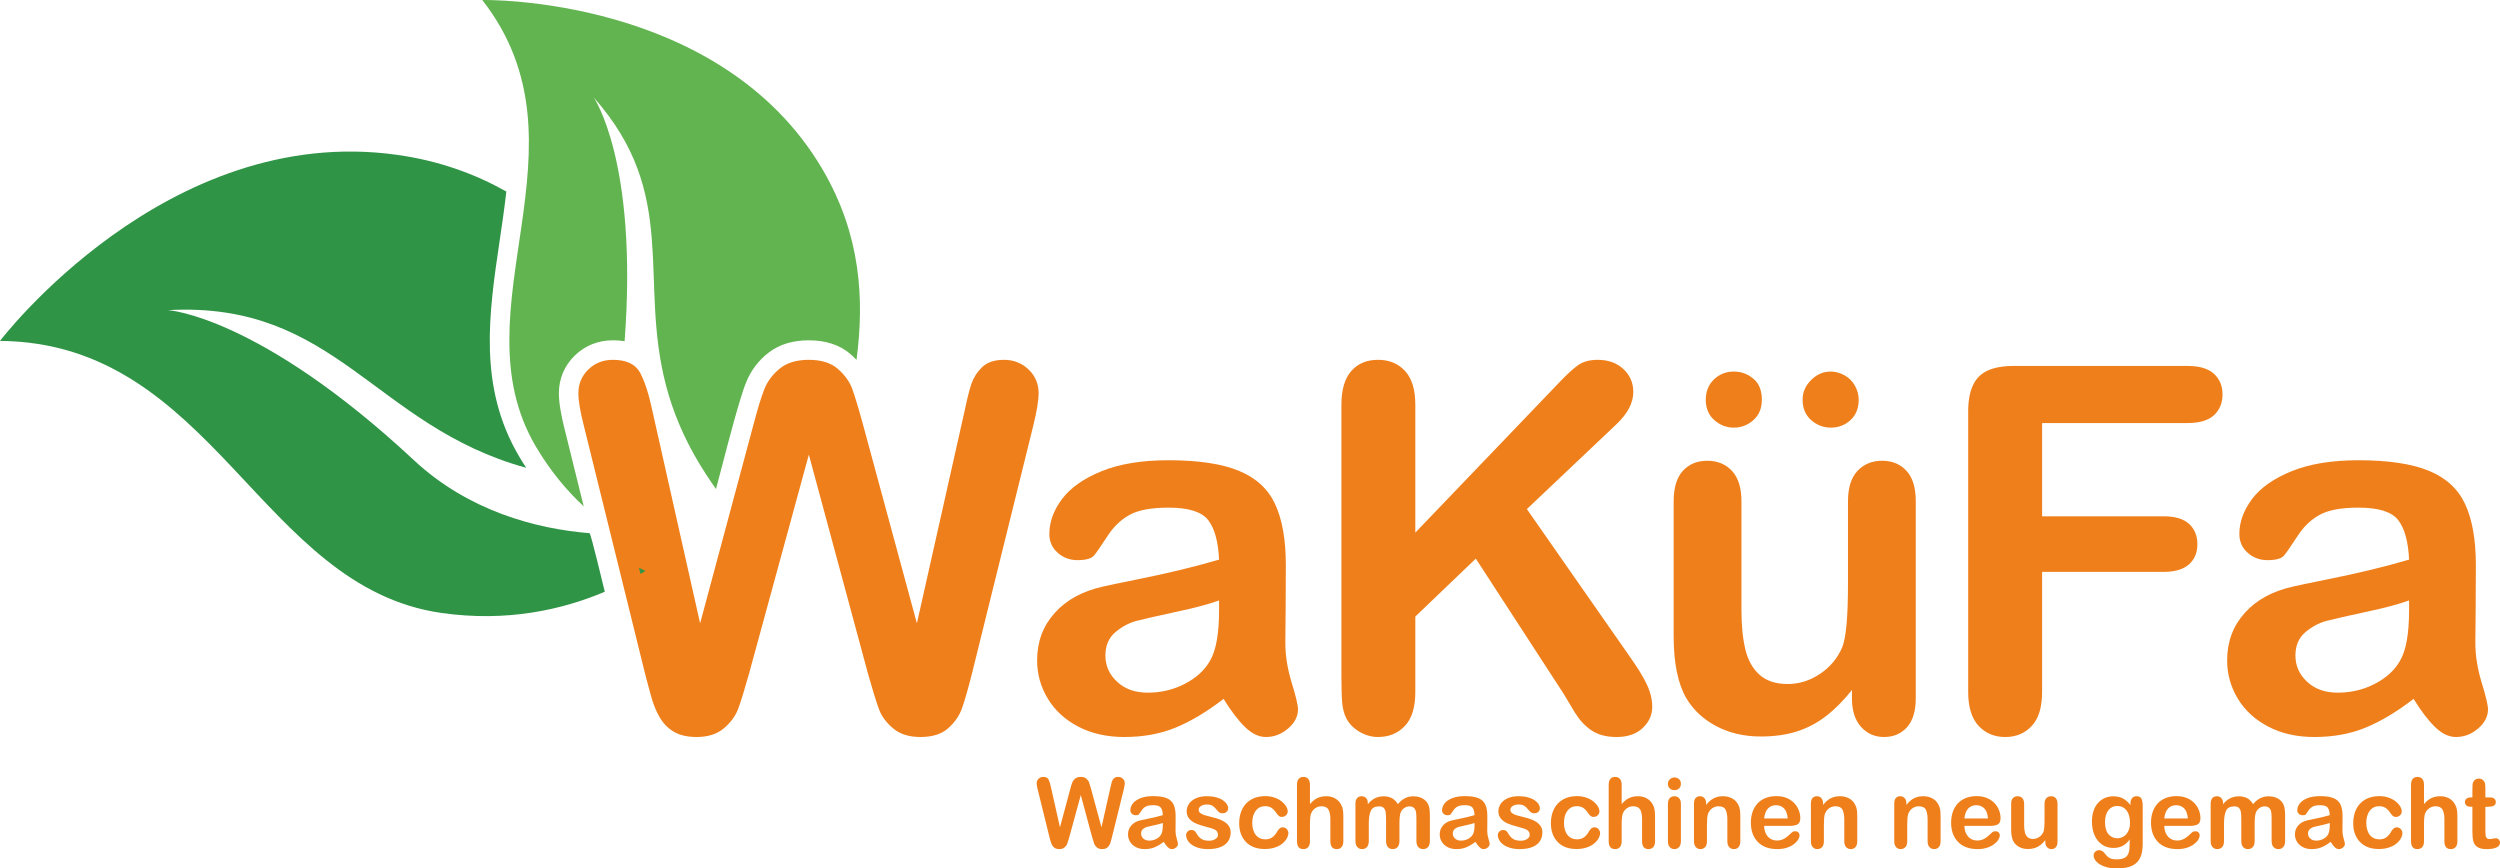 <?xml version="1.0" encoding="UTF-8"?>
<svg xmlns="http://www.w3.org/2000/svg" xmlns:xlink="http://www.w3.org/1999/xlink" xmlns:xodm="http://www.corel.com/coreldraw/odm/2003" xml:space="preserve" width="874.832mm" height="303.891mm" version="1.1" style="shape-rendering:geometricPrecision; text-rendering:geometricPrecision; image-rendering:optimizeQuality; fill-rule:evenodd; clip-rule:evenodd" viewBox="0 0 835.765 290.32">
 <defs>
  <style type="text/css">
   
    .fil0 {fill:#EF7F1A;fill-rule:nonzero}
    .fil2 {fill:#62B450;fill-rule:nonzero}
    .fil1 {fill:#2F9446;fill-rule:nonzero}
   
  </style>
 </defs>
 <g id="Ebene_x0020_1">
  <path class="fil0" d="M365.092 279.783l-3.779 -13.995 -3.822 13.995c-0.299,1.066 -0.533,1.827 -0.707,2.289 -0.174,0.457 -0.484,0.875 -0.919,1.24 -0.435,0.364 -1.011,0.549 -1.734,0.549 -0.587,0 -1.065,-0.109 -1.441,-0.326 -0.381,-0.217 -0.685,-0.527 -0.919,-0.924 -0.234,-0.397 -0.424,-0.87 -0.571,-1.419 -0.152,-0.544 -0.283,-1.049 -0.402,-1.517l-3.882 -15.719c-0.234,-0.913 -0.353,-1.609 -0.353,-2.088 0,-0.604 0.212,-1.115 0.636,-1.528 0.424,-0.413 0.952,-0.62 1.577,-0.62 0.865,0 1.441,0.277 1.74,0.826 0.293,0.555 0.554,1.354 0.777,2.409l3.061 13.631 3.425 -12.755c0.256,-0.979 0.484,-1.724 0.685,-2.229 0.201,-0.511 0.533,-0.951 0.99,-1.321 0.457,-0.375 1.077,-0.56 1.86,-0.56 0.799,0 1.419,0.196 1.86,0.582 0.44,0.386 0.745,0.81 0.913,1.267 0.169,0.457 0.397,1.207 0.685,2.262l3.458 12.755 3.061 -13.631c0.147,-0.712 0.288,-1.272 0.419,-1.675 0.136,-0.402 0.364,-0.767 0.685,-1.082 0.326,-0.321 0.794,-0.478 1.413,-0.478 0.614,0 1.136,0.206 1.566,0.614 0.429,0.408 0.647,0.919 0.647,1.533 0,0.435 -0.114,1.131 -0.348,2.088l-3.887 15.719c-0.266,1.06 -0.489,1.838 -0.663,2.332 -0.174,0.495 -0.473,0.924 -0.892,1.294 -0.419,0.375 -1.011,0.56 -1.778,0.56 -0.723,0 -1.299,-0.179 -1.734,-0.544 -0.435,-0.359 -0.739,-0.767 -0.908,-1.218 -0.174,-0.451 -0.408,-1.223 -0.718,-2.316zm23.945 1.637c-1.055,0.816 -2.071,1.425 -3.05,1.832 -0.984,0.408 -2.088,0.609 -3.306,0.609 -1.115,0 -2.099,-0.223 -2.942,-0.663 -0.843,-0.44 -1.495,-1.033 -1.952,-1.789 -0.457,-0.756 -0.685,-1.571 -0.685,-2.452 0,-1.191 0.375,-2.202 1.131,-3.039 0.756,-0.843 1.794,-1.403 3.116,-1.691 0.272,-0.065 0.957,-0.206 2.05,-0.429 1.093,-0.223 2.034,-0.424 2.811,-0.614 0.777,-0.185 1.626,-0.408 2.539,-0.674 -0.054,-1.147 -0.283,-1.99 -0.69,-2.523 -0.413,-0.538 -1.256,-0.805 -2.545,-0.805 -1.104,0 -1.936,0.152 -2.49,0.462 -0.56,0.304 -1.039,0.767 -1.435,1.387 -0.397,0.614 -0.68,1.017 -0.843,1.218 -0.169,0.196 -0.522,0.294 -1.06,0.294 -0.489,0 -0.913,-0.158 -1.267,-0.473 -0.353,-0.31 -0.533,-0.712 -0.533,-1.202 0,-0.767 0.272,-1.512 0.81,-2.235 0.544,-0.723 1.387,-1.316 2.534,-1.783 1.147,-0.468 2.577,-0.702 4.29,-0.702 1.908,0 3.414,0.228 4.507,0.68 1.093,0.451 1.865,1.163 2.316,2.142 0.451,0.979 0.68,2.273 0.68,3.888 0,1.022 -0.005,1.887 -0.011,2.599 -0.005,0.712 -0.011,1.506 -0.022,2.376 0,0.816 0.136,1.669 0.407,2.555 0.272,0.881 0.403,1.452 0.403,1.707 0,0.446 -0.207,0.854 -0.625,1.218 -0.424,0.364 -0.897,0.549 -1.43,0.549 -0.446,0 -0.886,-0.206 -1.321,-0.625 -0.435,-0.419 -0.897,-1.022 -1.387,-1.816zm-0.288 -6.302c-0.636,0.234 -1.56,0.484 -2.778,0.74 -1.212,0.261 -2.055,0.457 -2.523,0.576 -0.468,0.125 -0.913,0.364 -1.337,0.718 -0.424,0.359 -0.636,0.854 -0.636,1.495 0,0.658 0.25,1.218 0.75,1.68 0.495,0.462 1.147,0.696 1.957,0.696 0.859,0 1.653,-0.19 2.376,-0.565 0.729,-0.381 1.261,-0.865 1.604,-1.462 0.391,-0.658 0.587,-1.746 0.587,-3.257l0 -0.62zm22.678 3.067c0,1.196 -0.294,2.224 -0.875,3.077 -0.582,0.854 -1.446,1.501 -2.588,1.941 -1.142,0.441 -2.528,0.658 -4.165,0.658 -1.56,0 -2.898,-0.239 -4.013,-0.718 -1.115,-0.473 -1.935,-1.071 -2.469,-1.789 -0.527,-0.712 -0.794,-1.43 -0.794,-2.153 0,-0.479 0.169,-0.886 0.511,-1.224 0.337,-0.342 0.767,-0.511 1.288,-0.511 0.457,0 0.805,0.114 1.049,0.337 0.245,0.223 0.478,0.533 0.701,0.941 0.446,0.772 0.979,1.354 1.599,1.734 0.62,0.386 1.468,0.576 2.539,0.576 0.87,0 1.582,-0.196 2.137,-0.582 0.56,-0.386 0.837,-0.832 0.837,-1.332 0,-0.767 -0.288,-1.321 -0.865,-1.675 -0.582,-0.348 -1.533,-0.685 -2.86,-1.006 -1.495,-0.37 -2.713,-0.761 -3.654,-1.169 -0.935,-0.408 -1.685,-0.951 -2.251,-1.62 -0.56,-0.669 -0.843,-1.495 -0.843,-2.468 0,-0.875 0.261,-1.696 0.777,-2.474 0.522,-0.778 1.289,-1.392 2.305,-1.854 1.011,-0.462 2.234,-0.696 3.67,-0.696 1.125,0 2.137,0.114 3.028,0.348 0.897,0.234 1.647,0.549 2.245,0.941 0.603,0.397 1.06,0.832 1.37,1.31 0.315,0.478 0.473,0.941 0.473,1.403 0,0.495 -0.169,0.908 -0.506,1.223 -0.332,0.321 -0.81,0.478 -1.425,0.478 -0.446,0 -0.826,-0.125 -1.142,-0.381 -0.31,-0.256 -0.669,-0.636 -1.077,-1.147 -0.326,-0.424 -0.712,-0.766 -1.158,-1.022 -0.446,-0.255 -1.049,-0.38 -1.816,-0.38 -0.783,0 -1.435,0.169 -1.957,0.5 -0.517,0.337 -0.778,0.756 -0.778,1.256 0,0.457 0.19,0.832 0.571,1.12 0.386,0.294 0.897,0.538 1.544,0.729 0.647,0.19 1.539,0.424 2.675,0.701 1.348,0.326 2.452,0.723 3.305,1.18 0.854,0.457 1.501,0.995 1.941,1.62 0.44,0.62 0.663,1.327 0.663,2.126zm19.285 0.299c0,0.538 -0.163,1.12 -0.489,1.734 -0.321,0.614 -0.816,1.202 -1.479,1.756 -0.663,0.555 -1.501,1.006 -2.512,1.343 -1.006,0.342 -2.142,0.511 -3.409,0.511 -2.686,0 -4.785,-0.783 -6.291,-2.349 -1.512,-1.566 -2.267,-3.664 -2.267,-6.301 0,-1.784 0.348,-3.36 1.038,-4.73 0.691,-1.37 1.691,-2.43 2.996,-3.175 1.31,-0.75 2.871,-1.125 4.687,-1.125 1.126,0 2.159,0.163 3.099,0.495 0.935,0.332 1.735,0.756 2.387,1.278 0.652,0.522 1.153,1.076 1.495,1.664 0.348,0.593 0.522,1.142 0.522,1.653 0,0.522 -0.196,0.962 -0.582,1.327 -0.391,0.359 -0.859,0.538 -1.414,0.538 -0.359,0 -0.658,-0.092 -0.897,-0.277 -0.239,-0.185 -0.506,-0.484 -0.805,-0.897 -0.533,-0.805 -1.087,-1.414 -1.664,-1.816 -0.582,-0.402 -1.316,-0.604 -2.207,-0.604 -1.283,0 -2.322,0.5 -3.104,1.506 -0.788,1 -1.18,2.37 -1.18,4.11 0,0.816 0.103,1.566 0.305,2.251 0.201,0.685 0.489,1.272 0.875,1.751 0.38,0.484 0.843,0.848 1.386,1.098 0.538,0.25 1.136,0.375 1.784,0.375 0.87,0 1.615,-0.201 2.235,-0.604 0.625,-0.402 1.174,-1.022 1.653,-1.849 0.261,-0.489 0.549,-0.87 0.859,-1.142 0.305,-0.277 0.685,-0.419 1.131,-0.419 0.533,0 0.973,0.206 1.321,0.609 0.348,0.403 0.527,0.832 0.527,1.289zm7.215 -16.121l0 6.443c0.554,-0.636 1.093,-1.142 1.62,-1.512 0.522,-0.37 1.104,-0.652 1.74,-0.837 0.641,-0.185 1.327,-0.277 2.061,-0.277 1.104,0 2.082,0.234 2.942,0.701 0.853,0.467 1.522,1.147 2.012,2.039 0.31,0.517 0.516,1.098 0.625,1.745 0.103,0.642 0.158,1.381 0.158,2.219l0 8.335c0,0.87 -0.201,1.528 -0.598,1.974 -0.397,0.446 -0.929,0.669 -1.587,0.669 -1.435,0 -2.153,-0.881 -2.153,-2.643l0 -7.345c0,-1.392 -0.206,-2.463 -0.62,-3.208 -0.413,-0.75 -1.202,-1.125 -2.36,-1.125 -0.772,0 -1.473,0.223 -2.093,0.663 -0.62,0.44 -1.087,1.038 -1.392,1.805 -0.234,0.647 -0.353,1.8 -0.353,3.458l0 5.752c0,0.859 -0.196,1.512 -0.582,1.963 -0.386,0.451 -0.924,0.68 -1.609,0.68 -1.43,0 -2.148,-0.881 -2.148,-2.643l0 -18.856c0,-0.881 0.19,-1.539 0.566,-1.979 0.375,-0.441 0.902,-0.663 1.582,-0.663 0.685,0 1.223,0.223 1.609,0.668 0.386,0.446 0.582,1.104 0.582,1.974zm29.915 12.978l0 5.78c0,0.913 -0.206,1.598 -0.62,2.055 -0.413,0.457 -0.962,0.685 -1.636,0.685 -0.658,0 -1.191,-0.228 -1.599,-0.685 -0.408,-0.457 -0.615,-1.142 -0.615,-2.055l0 -6.927c0,-1.098 -0.038,-1.946 -0.114,-2.55 -0.071,-0.604 -0.272,-1.104 -0.604,-1.49 -0.332,-0.386 -0.848,-0.582 -1.566,-0.582 -1.425,0 -2.36,0.489 -2.811,1.468 -0.451,0.973 -0.68,2.376 -0.68,4.203l0 5.878c0,0.903 -0.206,1.587 -0.614,2.05 -0.408,0.462 -0.946,0.69 -1.609,0.69 -0.658,0 -1.196,-0.228 -1.615,-0.69 -0.419,-0.462 -0.63,-1.147 -0.63,-2.05l0 -12.44c0,-0.816 0.19,-1.441 0.565,-1.865 0.375,-0.424 0.87,-0.636 1.484,-0.636 0.598,0 1.093,0.201 1.49,0.598 0.397,0.397 0.598,0.946 0.598,1.647l0 0.413c0.75,-0.903 1.56,-1.566 2.42,-1.99 0.859,-0.424 1.816,-0.636 2.865,-0.636 1.098,0 2.033,0.218 2.822,0.652 0.788,0.435 1.435,1.093 1.941,1.974 0.734,-0.891 1.522,-1.55 2.36,-1.979 0.837,-0.429 1.767,-0.647 2.789,-0.647 1.191,0 2.213,0.234 3.072,0.702 0.859,0.468 1.506,1.136 1.93,2.006 0.37,0.783 0.555,2.023 0.555,3.708l0 8.493c0,0.913 -0.207,1.598 -0.62,2.055 -0.413,0.457 -0.962,0.685 -1.637,0.685 -0.658,0 -1.196,-0.228 -1.615,-0.69 -0.419,-0.462 -0.631,-1.147 -0.631,-2.05l0 -7.313c0,-0.935 -0.038,-1.68 -0.119,-2.245 -0.082,-0.56 -0.294,-1.033 -0.647,-1.419 -0.348,-0.38 -0.881,-0.571 -1.593,-0.571 -0.576,0 -1.12,0.169 -1.637,0.511 -0.511,0.337 -0.913,0.794 -1.202,1.37 -0.321,0.729 -0.478,2.028 -0.478,3.888zm25.402 6.079c-1.055,0.816 -2.071,1.425 -3.05,1.832 -0.984,0.408 -2.088,0.609 -3.306,0.609 -1.115,0 -2.099,-0.223 -2.942,-0.663 -0.843,-0.44 -1.495,-1.033 -1.952,-1.789 -0.457,-0.756 -0.685,-1.571 -0.685,-2.452 0,-1.191 0.375,-2.202 1.131,-3.039 0.756,-0.843 1.794,-1.403 3.116,-1.691 0.272,-0.065 0.957,-0.206 2.05,-0.429 1.093,-0.223 2.034,-0.424 2.811,-0.614 0.777,-0.185 1.626,-0.408 2.539,-0.674 -0.054,-1.147 -0.283,-1.99 -0.69,-2.523 -0.413,-0.538 -1.256,-0.805 -2.545,-0.805 -1.104,0 -1.936,0.152 -2.49,0.462 -0.56,0.304 -1.039,0.767 -1.435,1.387 -0.397,0.614 -0.68,1.017 -0.843,1.218 -0.169,0.196 -0.522,0.294 -1.06,0.294 -0.489,0 -0.913,-0.158 -1.267,-0.473 -0.353,-0.31 -0.533,-0.712 -0.533,-1.202 0,-0.767 0.272,-1.512 0.81,-2.235 0.544,-0.723 1.387,-1.316 2.534,-1.783 1.147,-0.468 2.577,-0.702 4.29,-0.702 1.908,0 3.414,0.228 4.507,0.68 1.093,0.451 1.865,1.163 2.316,2.142 0.451,0.979 0.68,2.273 0.68,3.888 0,1.022 -0.005,1.887 -0.011,2.599 -0.005,0.712 -0.011,1.506 -0.022,2.376 0,0.816 0.136,1.669 0.407,2.555 0.272,0.881 0.403,1.452 0.403,1.707 0,0.446 -0.207,0.854 -0.625,1.218 -0.424,0.364 -0.897,0.549 -1.43,0.549 -0.446,0 -0.886,-0.206 -1.321,-0.625 -0.435,-0.419 -0.897,-1.022 -1.387,-1.816zm-0.288 -6.302c-0.636,0.234 -1.56,0.484 -2.778,0.74 -1.212,0.261 -2.055,0.457 -2.523,0.576 -0.468,0.125 -0.913,0.364 -1.337,0.718 -0.424,0.359 -0.636,0.854 -0.636,1.495 0,0.658 0.25,1.218 0.75,1.68 0.495,0.462 1.147,0.696 1.957,0.696 0.859,0 1.653,-0.19 2.376,-0.565 0.729,-0.381 1.261,-0.865 1.604,-1.462 0.392,-0.658 0.587,-1.746 0.587,-3.257l0 -0.62zm22.678 3.067c0,1.196 -0.294,2.224 -0.875,3.077 -0.582,0.854 -1.446,1.501 -2.588,1.941 -1.142,0.441 -2.528,0.658 -4.165,0.658 -1.56,0 -2.898,-0.239 -4.013,-0.718 -1.115,-0.473 -1.935,-1.071 -2.469,-1.789 -0.527,-0.712 -0.794,-1.43 -0.794,-2.153 0,-0.479 0.169,-0.886 0.511,-1.224 0.337,-0.342 0.767,-0.511 1.288,-0.511 0.457,0 0.805,0.114 1.05,0.337 0.245,0.223 0.478,0.533 0.701,0.941 0.446,0.772 0.979,1.354 1.599,1.734 0.62,0.386 1.468,0.576 2.539,0.576 0.87,0 1.582,-0.196 2.137,-0.582 0.56,-0.386 0.837,-0.832 0.837,-1.332 0,-0.767 -0.288,-1.321 -0.865,-1.675 -0.582,-0.348 -1.533,-0.685 -2.86,-1.006 -1.495,-0.37 -2.713,-0.761 -3.654,-1.169 -0.935,-0.408 -1.685,-0.951 -2.251,-1.62 -0.56,-0.669 -0.843,-1.495 -0.843,-2.468 0,-0.875 0.261,-1.696 0.777,-2.474 0.522,-0.778 1.289,-1.392 2.305,-1.854 1.011,-0.462 2.234,-0.696 3.67,-0.696 1.125,0 2.137,0.114 3.028,0.348 0.897,0.234 1.647,0.549 2.245,0.941 0.603,0.397 1.06,0.832 1.37,1.31 0.315,0.478 0.473,0.941 0.473,1.403 0,0.495 -0.169,0.908 -0.506,1.223 -0.332,0.321 -0.81,0.478 -1.425,0.478 -0.446,0 -0.826,-0.125 -1.142,-0.381 -0.31,-0.256 -0.669,-0.636 -1.077,-1.147 -0.326,-0.424 -0.712,-0.766 -1.158,-1.022 -0.446,-0.255 -1.049,-0.38 -1.816,-0.38 -0.783,0 -1.435,0.169 -1.957,0.5 -0.517,0.337 -0.778,0.756 -0.778,1.256 0,0.457 0.19,0.832 0.571,1.12 0.386,0.294 0.897,0.538 1.544,0.729 0.647,0.19 1.539,0.424 2.675,0.701 1.348,0.326 2.452,0.723 3.306,1.18 0.854,0.457 1.501,0.995 1.941,1.62 0.44,0.62 0.663,1.327 0.663,2.126zm19.285 0.299c0,0.538 -0.163,1.12 -0.489,1.734 -0.321,0.614 -0.816,1.202 -1.479,1.756 -0.663,0.555 -1.501,1.006 -2.512,1.343 -1.006,0.342 -2.142,0.511 -3.409,0.511 -2.686,0 -4.785,-0.783 -6.291,-2.349 -1.512,-1.566 -2.267,-3.664 -2.267,-6.301 0,-1.784 0.348,-3.36 1.038,-4.73 0.691,-1.37 1.691,-2.43 2.996,-3.175 1.31,-0.75 2.871,-1.125 4.687,-1.125 1.126,0 2.159,0.163 3.099,0.495 0.935,0.332 1.735,0.756 2.387,1.278 0.652,0.522 1.153,1.076 1.495,1.664 0.348,0.593 0.522,1.142 0.522,1.653 0,0.522 -0.196,0.962 -0.582,1.327 -0.392,0.359 -0.859,0.538 -1.414,0.538 -0.359,0 -0.658,-0.092 -0.897,-0.277 -0.239,-0.185 -0.506,-0.484 -0.805,-0.897 -0.533,-0.805 -1.087,-1.414 -1.663,-1.816 -0.582,-0.402 -1.316,-0.604 -2.208,-0.604 -1.283,0 -2.322,0.5 -3.104,1.506 -0.788,1 -1.18,2.37 -1.18,4.11 0,0.816 0.103,1.566 0.305,2.251 0.201,0.685 0.489,1.272 0.875,1.751 0.38,0.484 0.843,0.848 1.386,1.098 0.538,0.25 1.136,0.375 1.783,0.375 0.87,0 1.615,-0.201 2.235,-0.604 0.625,-0.402 1.174,-1.022 1.653,-1.849 0.261,-0.489 0.549,-0.87 0.859,-1.142 0.305,-0.277 0.685,-0.419 1.131,-0.419 0.533,0 0.973,0.206 1.321,0.609 0.348,0.403 0.527,0.832 0.527,1.289zm7.215 -16.121l0 6.443c0.554,-0.636 1.093,-1.142 1.62,-1.512 0.522,-0.37 1.104,-0.652 1.74,-0.837 0.641,-0.185 1.327,-0.277 2.061,-0.277 1.104,0 2.082,0.234 2.942,0.701 0.853,0.467 1.522,1.147 2.012,2.039 0.31,0.517 0.516,1.098 0.625,1.745 0.103,0.642 0.158,1.381 0.158,2.219l0 8.335c0,0.87 -0.201,1.528 -0.598,1.974 -0.397,0.446 -0.929,0.669 -1.587,0.669 -1.435,0 -2.153,-0.881 -2.153,-2.643l0 -7.345c0,-1.392 -0.206,-2.463 -0.62,-3.208 -0.413,-0.75 -1.202,-1.125 -2.36,-1.125 -0.772,0 -1.473,0.223 -2.093,0.663 -0.62,0.44 -1.087,1.038 -1.392,1.805 -0.234,0.647 -0.353,1.8 -0.353,3.458l0 5.752c0,0.859 -0.196,1.512 -0.582,1.963 -0.386,0.451 -0.924,0.68 -1.609,0.68 -1.43,0 -2.148,-0.881 -2.148,-2.643l0 -18.856c0,-0.881 0.19,-1.539 0.566,-1.979 0.375,-0.441 0.902,-0.663 1.582,-0.663 0.685,0 1.223,0.223 1.609,0.668 0.386,0.446 0.582,1.104 0.582,1.974zm19.802 6.285l0 12.57c0,0.87 -0.206,1.528 -0.62,1.974 -0.413,0.446 -0.935,0.669 -1.571,0.669 -0.636,0 -1.153,-0.228 -1.55,-0.685 -0.397,-0.457 -0.598,-1.109 -0.598,-1.957l0 -12.44c0,-0.865 0.201,-1.512 0.598,-1.946 0.397,-0.435 0.913,-0.652 1.55,-0.652 0.636,0 1.158,0.217 1.571,0.652 0.413,0.435 0.62,1.044 0.62,1.816zm-2.147 -4.491c-0.604,0 -1.12,-0.185 -1.55,-0.555 -0.43,-0.369 -0.641,-0.897 -0.641,-1.577 0,-0.609 0.217,-1.115 0.658,-1.512 0.441,-0.397 0.952,-0.598 1.533,-0.598 0.566,0 1.06,0.179 1.495,0.538 0.435,0.364 0.652,0.886 0.652,1.571 0,0.669 -0.212,1.191 -0.636,1.566 -0.424,0.375 -0.924,0.566 -1.512,0.566zm10.586 4.426l0 0.527c0.767,-1.011 1.604,-1.751 2.512,-2.224 0.908,-0.473 1.952,-0.707 3.132,-0.707 1.147,0 2.169,0.25 3.077,0.75 0.903,0.495 1.577,1.202 2.023,2.115 0.288,0.533 0.473,1.104 0.56,1.724 0.081,0.614 0.125,1.397 0.125,2.354l0 8.096c0,0.87 -0.201,1.528 -0.598,1.974 -0.397,0.446 -0.919,0.669 -1.555,0.669 -0.647,0 -1.174,-0.228 -1.582,-0.685 -0.402,-0.457 -0.604,-1.109 -0.604,-1.957l0 -7.253c0,-1.43 -0.201,-2.528 -0.598,-3.289 -0.397,-0.756 -1.191,-1.136 -2.382,-1.136 -0.772,0 -1.479,0.228 -2.12,0.69 -0.636,0.462 -1.104,1.098 -1.397,1.909 -0.212,0.647 -0.321,1.854 -0.321,3.632l0 5.448c0,0.881 -0.206,1.539 -0.614,1.979 -0.407,0.44 -0.935,0.663 -1.577,0.663 -0.625,0 -1.142,-0.228 -1.544,-0.685 -0.402,-0.457 -0.603,-1.109 -0.603,-1.957l0 -12.57c0,-0.827 0.179,-1.446 0.538,-1.854 0.364,-0.408 0.854,-0.615 1.479,-0.615 0.381,0 0.729,0.092 1.033,0.272 0.31,0.179 0.555,0.451 0.739,0.81 0.185,0.359 0.277,0.805 0.277,1.321zm27.898 7.514l-8.509 0c0.011,0.989 0.212,1.859 0.598,2.615 0.386,0.756 0.902,1.321 1.544,1.702 0.642,0.386 1.354,0.576 2.126,0.576 0.522,0 0.995,-0.06 1.424,-0.185 0.435,-0.12 0.848,-0.31 1.251,-0.571 0.407,-0.261 0.777,-0.538 1.114,-0.837 0.343,-0.299 0.783,-0.701 1.327,-1.212 0.223,-0.191 0.538,-0.288 0.952,-0.288 0.446,0 0.81,0.125 1.087,0.37 0.272,0.239 0.413,0.587 0.413,1.033 0,0.392 -0.158,0.848 -0.462,1.376 -0.31,0.522 -0.772,1.028 -1.397,1.506 -0.62,0.484 -1.397,0.886 -2.338,1.202 -0.941,0.321 -2.023,0.478 -3.24,0.478 -2.795,0 -4.964,-0.799 -6.514,-2.392 -1.55,-1.593 -2.322,-3.752 -2.322,-6.481 0,-1.283 0.191,-2.479 0.571,-3.578 0.381,-1.098 0.941,-2.039 1.669,-2.827 0.734,-0.783 1.636,-1.387 2.708,-1.805 1.071,-0.419 2.262,-0.631 3.567,-0.631 1.702,0 3.159,0.359 4.371,1.077 1.218,0.718 2.126,1.642 2.735,2.784 0.604,1.136 0.908,2.294 0.908,3.474 0,1.093 -0.315,1.805 -0.941,2.131 -0.625,0.321 -1.506,0.484 -2.642,0.484zm-8.509 -2.479l7.884 0c-0.103,-1.484 -0.506,-2.594 -1.202,-3.333 -0.696,-0.734 -1.609,-1.104 -2.746,-1.104 -1.087,0 -1.974,0.375 -2.67,1.12 -0.696,0.75 -1.12,1.854 -1.267,3.317zm19.699 -5.035l0 0.527c0.767,-1.011 1.604,-1.751 2.512,-2.224 0.908,-0.473 1.952,-0.707 3.132,-0.707 1.147,0 2.169,0.25 3.077,0.75 0.902,0.495 1.577,1.202 2.023,2.115 0.288,0.533 0.473,1.104 0.56,1.724 0.081,0.614 0.125,1.397 0.125,2.354l0 8.096c0,0.87 -0.201,1.528 -0.598,1.974 -0.397,0.446 -0.919,0.669 -1.555,0.669 -0.647,0 -1.174,-0.228 -1.582,-0.685 -0.402,-0.457 -0.604,-1.109 -0.604,-1.957l0 -7.253c0,-1.43 -0.201,-2.528 -0.598,-3.289 -0.397,-0.756 -1.191,-1.136 -2.381,-1.136 -0.772,0 -1.479,0.228 -2.12,0.69 -0.636,0.462 -1.104,1.098 -1.397,1.909 -0.212,0.647 -0.321,1.854 -0.321,3.632l0 5.448c0,0.881 -0.207,1.539 -0.614,1.979 -0.408,0.44 -0.935,0.663 -1.577,0.663 -0.625,0 -1.142,-0.228 -1.544,-0.685 -0.402,-0.457 -0.603,-1.109 -0.603,-1.957l0 -12.57c0,-0.827 0.179,-1.446 0.538,-1.854 0.364,-0.408 0.854,-0.615 1.479,-0.615 0.381,0 0.729,0.092 1.033,0.272 0.31,0.179 0.555,0.451 0.739,0.81 0.185,0.359 0.277,0.805 0.277,1.321zm27.86 0l0 0.527c0.767,-1.011 1.604,-1.751 2.512,-2.224 0.908,-0.473 1.952,-0.707 3.132,-0.707 1.147,0 2.169,0.25 3.077,0.75 0.903,0.495 1.577,1.202 2.023,2.115 0.288,0.533 0.473,1.104 0.56,1.724 0.081,0.614 0.125,1.397 0.125,2.354l0 8.096c0,0.87 -0.201,1.528 -0.598,1.974 -0.397,0.446 -0.919,0.669 -1.555,0.669 -0.647,0 -1.174,-0.228 -1.582,-0.685 -0.402,-0.457 -0.604,-1.109 -0.604,-1.957l0 -7.253c0,-1.43 -0.201,-2.528 -0.598,-3.289 -0.397,-0.756 -1.191,-1.136 -2.382,-1.136 -0.772,0 -1.479,0.228 -2.12,0.69 -0.636,0.462 -1.104,1.098 -1.397,1.909 -0.212,0.647 -0.321,1.854 -0.321,3.632l0 5.448c0,0.881 -0.206,1.539 -0.614,1.979 -0.407,0.44 -0.935,0.663 -1.577,0.663 -0.625,0 -1.142,-0.228 -1.544,-0.685 -0.402,-0.457 -0.603,-1.109 -0.603,-1.957l0 -12.57c0,-0.827 0.179,-1.446 0.538,-1.854 0.364,-0.408 0.854,-0.615 1.479,-0.615 0.381,0 0.729,0.092 1.033,0.272 0.31,0.179 0.555,0.451 0.739,0.81 0.185,0.359 0.277,0.805 0.277,1.321zm27.898 7.514l-8.509 0c0.011,0.989 0.212,1.859 0.598,2.615 0.386,0.756 0.902,1.321 1.544,1.702 0.642,0.386 1.354,0.576 2.126,0.576 0.522,0 0.995,-0.06 1.424,-0.185 0.435,-0.12 0.848,-0.31 1.251,-0.571 0.407,-0.261 0.777,-0.538 1.114,-0.837 0.343,-0.299 0.783,-0.701 1.327,-1.212 0.223,-0.191 0.538,-0.288 0.952,-0.288 0.446,0 0.81,0.125 1.087,0.37 0.272,0.239 0.413,0.587 0.413,1.033 0,0.392 -0.158,0.848 -0.462,1.376 -0.31,0.522 -0.772,1.028 -1.397,1.506 -0.62,0.484 -1.397,0.886 -2.338,1.202 -0.941,0.321 -2.023,0.478 -3.24,0.478 -2.795,0 -4.964,-0.799 -6.514,-2.392 -1.55,-1.593 -2.322,-3.752 -2.322,-6.481 0,-1.283 0.191,-2.479 0.571,-3.578 0.381,-1.098 0.941,-2.039 1.669,-2.827 0.734,-0.783 1.636,-1.387 2.707,-1.805 1.071,-0.419 2.262,-0.631 3.567,-0.631 1.702,0 3.159,0.359 4.371,1.077 1.218,0.718 2.126,1.642 2.735,2.784 0.604,1.136 0.908,2.294 0.908,3.474 0,1.093 -0.315,1.805 -0.941,2.131 -0.625,0.321 -1.506,0.484 -2.642,0.484zm-8.509 -2.479l7.884 0c-0.103,-1.484 -0.506,-2.594 -1.202,-3.333 -0.696,-0.734 -1.609,-1.104 -2.746,-1.104 -1.087,0 -1.974,0.375 -2.67,1.12 -0.696,0.75 -1.12,1.854 -1.267,3.317zm27.044 7.792l0 -0.56c-0.522,0.658 -1.066,1.212 -1.642,1.658 -0.571,0.446 -1.196,0.777 -1.876,0.995 -0.68,0.217 -1.452,0.326 -2.322,0.326 -1.055,0 -1.995,-0.218 -2.827,-0.653 -0.832,-0.435 -1.479,-1.033 -1.935,-1.8 -0.538,-0.924 -0.81,-2.251 -0.81,-3.985l0 -8.612c0,-0.875 0.196,-1.522 0.587,-1.952 0.392,-0.429 0.913,-0.647 1.56,-0.647 0.652,0 1.185,0.217 1.588,0.652 0.402,0.435 0.603,1.082 0.603,1.946l0 6.959c0,1.006 0.087,1.854 0.256,2.539 0.169,0.685 0.473,1.223 0.913,1.609 0.44,0.386 1.038,0.582 1.794,0.582 0.734,0 1.425,-0.217 2.072,-0.652 0.647,-0.435 1.12,-1.006 1.419,-1.707 0.245,-0.614 0.364,-1.963 0.364,-4.045l0 -5.285c0,-0.865 0.201,-1.512 0.604,-1.946 0.408,-0.435 0.935,-0.652 1.582,-0.652 0.647,0 1.169,0.217 1.56,0.647 0.397,0.43 0.593,1.077 0.593,1.952l0 12.598c0,0.827 -0.19,1.446 -0.566,1.865 -0.38,0.413 -0.864,0.62 -1.462,0.62 -0.593,0 -1.087,-0.217 -1.473,-0.647 -0.386,-0.43 -0.582,-1.033 -0.582,-1.805zm32.563 -12.033l0 12.63c0,1.446 -0.152,2.686 -0.462,3.724 -0.31,1.044 -0.799,1.903 -1.479,2.583 -0.68,0.68 -1.571,1.185 -2.67,1.512 -1.098,0.332 -2.468,0.495 -4.1,0.495 -1.501,0 -2.838,-0.212 -4.018,-0.63 -1.174,-0.419 -2.082,-0.963 -2.724,-1.626 -0.636,-0.663 -0.951,-1.343 -0.951,-2.044 0,-0.533 0.179,-0.963 0.538,-1.3 0.365,-0.332 0.799,-0.5 1.31,-0.5 0.636,0 1.196,0.277 1.675,0.843 0.234,0.283 0.478,0.571 0.723,0.865 0.25,0.288 0.527,0.538 0.826,0.745 0.305,0.206 0.669,0.364 1.093,0.462 0.424,0.103 0.913,0.152 1.462,0.152 1.125,0 1.995,-0.158 2.615,-0.468 0.625,-0.315 1.06,-0.75 1.305,-1.316 0.25,-0.56 0.397,-1.163 0.441,-1.805 0.043,-0.642 0.076,-1.669 0.092,-3.094 -0.669,0.935 -1.441,1.647 -2.316,2.131 -0.875,0.489 -1.919,0.734 -3.127,0.734 -1.457,0 -2.729,-0.37 -3.817,-1.115 -1.087,-0.745 -1.925,-1.783 -2.506,-3.126 -0.582,-1.338 -0.875,-2.882 -0.875,-4.633 0,-1.31 0.179,-2.49 0.533,-3.54 0.359,-1.049 0.865,-1.941 1.522,-2.659 0.658,-0.723 1.414,-1.267 2.278,-1.637 0.859,-0.364 1.805,-0.549 2.833,-0.549 1.229,0 2.3,0.239 3.203,0.712 0.903,0.473 1.74,1.218 2.512,2.229l0 -0.593c0,-0.756 0.19,-1.343 0.56,-1.756 0.37,-0.419 0.848,-0.625 1.435,-0.625 0.837,0 1.397,0.277 1.675,0.827 0.277,0.549 0.413,1.337 0.413,2.37zm-12.592 5.513c0,1.762 0.386,3.094 1.153,3.996 0.772,0.902 1.762,1.354 2.985,1.354 0.718,0 1.403,-0.196 2.044,-0.582 0.642,-0.386 1.163,-0.973 1.566,-1.751 0.402,-0.783 0.603,-1.729 0.603,-2.844 0,-1.773 -0.391,-3.154 -1.169,-4.143 -0.778,-0.984 -1.805,-1.479 -3.077,-1.479 -1.24,0 -2.235,0.473 -2.985,1.419 -0.745,0.946 -1.12,2.289 -1.12,4.029zm28.317 1.207l-8.509 0c0.011,0.989 0.212,1.859 0.598,2.615 0.386,0.756 0.902,1.321 1.544,1.702 0.642,0.386 1.354,0.576 2.126,0.576 0.522,0 0.995,-0.06 1.424,-0.185 0.435,-0.12 0.848,-0.31 1.251,-0.571 0.407,-0.261 0.777,-0.538 1.114,-0.837 0.343,-0.299 0.783,-0.701 1.327,-1.212 0.223,-0.191 0.538,-0.288 0.951,-0.288 0.446,0 0.81,0.125 1.087,0.37 0.272,0.239 0.413,0.587 0.413,1.033 0,0.392 -0.158,0.848 -0.462,1.376 -0.31,0.522 -0.772,1.028 -1.397,1.506 -0.62,0.484 -1.397,0.886 -2.338,1.202 -0.941,0.321 -2.023,0.478 -3.24,0.478 -2.795,0 -4.964,-0.799 -6.514,-2.392 -1.55,-1.593 -2.322,-3.752 -2.322,-6.481 0,-1.283 0.191,-2.479 0.571,-3.578 0.381,-1.098 0.941,-2.039 1.669,-2.827 0.734,-0.783 1.636,-1.387 2.708,-1.805 1.071,-0.419 2.262,-0.631 3.567,-0.631 1.702,0 3.159,0.359 4.371,1.077 1.218,0.718 2.126,1.642 2.735,2.784 0.604,1.136 0.908,2.294 0.908,3.474 0,1.093 -0.315,1.805 -0.941,2.131 -0.625,0.321 -1.506,0.484 -2.642,0.484zm-8.509 -2.479l7.884 0c-0.103,-1.484 -0.506,-2.594 -1.202,-3.333 -0.696,-0.734 -1.609,-1.104 -2.746,-1.104 -1.087,0 -1.974,0.375 -2.67,1.12 -0.696,0.75 -1.12,1.854 -1.267,3.317zm30.214 1.724l0 5.78c0,0.913 -0.206,1.598 -0.62,2.055 -0.413,0.457 -0.962,0.685 -1.636,0.685 -0.658,0 -1.191,-0.228 -1.599,-0.685 -0.408,-0.457 -0.615,-1.142 -0.615,-2.055l0 -6.927c0,-1.098 -0.038,-1.946 -0.114,-2.55 -0.071,-0.604 -0.272,-1.104 -0.604,-1.49 -0.332,-0.386 -0.848,-0.582 -1.566,-0.582 -1.425,0 -2.36,0.489 -2.811,1.468 -0.451,0.973 -0.68,2.376 -0.68,4.203l0 5.878c0,0.903 -0.206,1.587 -0.614,2.05 -0.408,0.462 -0.946,0.69 -1.609,0.69 -0.658,0 -1.196,-0.228 -1.615,-0.69 -0.419,-0.462 -0.63,-1.147 -0.63,-2.05l0 -12.44c0,-0.815 0.19,-1.441 0.565,-1.865 0.375,-0.424 0.87,-0.636 1.484,-0.636 0.598,0 1.093,0.201 1.49,0.598 0.397,0.397 0.598,0.946 0.598,1.647l0 0.413c0.75,-0.903 1.56,-1.566 2.42,-1.99 0.859,-0.424 1.816,-0.636 2.865,-0.636 1.098,0 2.033,0.218 2.822,0.652 0.788,0.435 1.435,1.093 1.941,1.974 0.734,-0.891 1.522,-1.55 2.36,-1.979 0.837,-0.429 1.767,-0.647 2.789,-0.647 1.191,0 2.213,0.234 3.072,0.702 0.859,0.468 1.506,1.136 1.93,2.006 0.37,0.783 0.555,2.023 0.555,3.708l0 8.493c0,0.913 -0.207,1.598 -0.62,2.055 -0.413,0.457 -0.962,0.685 -1.637,0.685 -0.658,0 -1.196,-0.228 -1.615,-0.69 -0.419,-0.462 -0.631,-1.147 -0.631,-2.05l0 -7.313c0,-0.935 -0.038,-1.68 -0.119,-2.245 -0.082,-0.56 -0.294,-1.033 -0.647,-1.419 -0.348,-0.38 -0.881,-0.571 -1.593,-0.571 -0.576,0 -1.12,0.169 -1.637,0.511 -0.511,0.337 -0.913,0.794 -1.202,1.37 -0.321,0.729 -0.478,2.028 -0.478,3.888zm25.402 6.079c-1.055,0.816 -2.071,1.425 -3.05,1.832 -0.984,0.408 -2.088,0.609 -3.306,0.609 -1.115,0 -2.099,-0.223 -2.942,-0.663 -0.843,-0.44 -1.495,-1.033 -1.952,-1.789 -0.457,-0.756 -0.685,-1.571 -0.685,-2.452 0,-1.191 0.375,-2.202 1.131,-3.039 0.756,-0.843 1.794,-1.403 3.116,-1.691 0.272,-0.065 0.957,-0.206 2.05,-0.429 1.093,-0.223 2.034,-0.424 2.811,-0.614 0.777,-0.185 1.625,-0.408 2.539,-0.674 -0.054,-1.147 -0.283,-1.99 -0.69,-2.523 -0.413,-0.538 -1.256,-0.805 -2.545,-0.805 -1.104,0 -1.936,0.152 -2.49,0.462 -0.56,0.304 -1.039,0.767 -1.435,1.387 -0.397,0.614 -0.68,1.017 -0.843,1.218 -0.169,0.196 -0.522,0.294 -1.06,0.294 -0.489,0 -0.913,-0.158 -1.267,-0.473 -0.353,-0.31 -0.533,-0.712 -0.533,-1.202 0,-0.767 0.272,-1.512 0.81,-2.235 0.544,-0.723 1.387,-1.316 2.534,-1.783 1.147,-0.468 2.577,-0.702 4.29,-0.702 1.908,0 3.414,0.228 4.507,0.68 1.093,0.451 1.865,1.163 2.316,2.142 0.451,0.979 0.68,2.273 0.68,3.888 0,1.022 -0.005,1.887 -0.011,2.599 -0.005,0.712 -0.011,1.506 -0.022,2.376 0,0.816 0.136,1.669 0.407,2.555 0.272,0.881 0.403,1.452 0.403,1.707 0,0.446 -0.207,0.854 -0.625,1.218 -0.424,0.364 -0.897,0.549 -1.43,0.549 -0.446,0 -0.886,-0.206 -1.321,-0.625 -0.435,-0.419 -0.897,-1.022 -1.387,-1.816zm-0.288 -6.302c-0.636,0.234 -1.56,0.484 -2.778,0.74 -1.212,0.261 -2.055,0.457 -2.523,0.576 -0.468,0.125 -0.913,0.364 -1.337,0.718 -0.424,0.359 -0.636,0.854 -0.636,1.495 0,0.658 0.25,1.218 0.75,1.68 0.495,0.462 1.147,0.696 1.957,0.696 0.859,0 1.653,-0.19 2.376,-0.565 0.729,-0.381 1.261,-0.865 1.604,-1.462 0.391,-0.658 0.587,-1.746 0.587,-3.257l0 -0.62zm24.282 3.366c0,0.538 -0.163,1.12 -0.489,1.734 -0.321,0.614 -0.816,1.202 -1.479,1.756 -0.663,0.555 -1.501,1.006 -2.512,1.343 -1.006,0.342 -2.142,0.511 -3.409,0.511 -2.686,0 -4.785,-0.783 -6.291,-2.349 -1.512,-1.566 -2.267,-3.664 -2.267,-6.301 0,-1.784 0.348,-3.36 1.038,-4.73 0.691,-1.37 1.691,-2.43 2.996,-3.175 1.31,-0.75 2.871,-1.125 4.687,-1.125 1.125,0 2.159,0.163 3.099,0.495 0.935,0.332 1.735,0.756 2.387,1.278 0.652,0.522 1.153,1.076 1.495,1.664 0.348,0.593 0.522,1.142 0.522,1.653 0,0.522 -0.196,0.962 -0.582,1.327 -0.392,0.359 -0.859,0.538 -1.414,0.538 -0.359,0 -0.658,-0.092 -0.897,-0.277 -0.239,-0.185 -0.506,-0.484 -0.805,-0.897 -0.533,-0.805 -1.087,-1.414 -1.664,-1.816 -0.582,-0.402 -1.316,-0.604 -2.208,-0.604 -1.283,0 -2.322,0.5 -3.104,1.506 -0.788,1 -1.18,2.37 -1.18,4.11 0,0.816 0.103,1.566 0.305,2.251 0.201,0.685 0.489,1.272 0.875,1.751 0.38,0.484 0.843,0.848 1.386,1.098 0.538,0.25 1.137,0.375 1.784,0.375 0.87,0 1.615,-0.201 2.235,-0.604 0.625,-0.402 1.174,-1.022 1.653,-1.849 0.261,-0.489 0.549,-0.87 0.859,-1.142 0.305,-0.277 0.685,-0.419 1.131,-0.419 0.533,0 0.973,0.206 1.321,0.609 0.348,0.403 0.527,0.832 0.527,1.289zm7.215 -16.121l0 6.443c0.554,-0.636 1.093,-1.142 1.62,-1.512 0.522,-0.37 1.104,-0.652 1.74,-0.837 0.641,-0.185 1.327,-0.277 2.061,-0.277 1.104,0 2.082,0.234 2.942,0.701 0.854,0.467 1.522,1.147 2.012,2.039 0.31,0.517 0.516,1.098 0.625,1.745 0.103,0.642 0.158,1.381 0.158,2.219l0 8.335c0,0.87 -0.201,1.528 -0.598,1.974 -0.397,0.446 -0.929,0.669 -1.587,0.669 -1.435,0 -2.153,-0.881 -2.153,-2.643l0 -7.345c0,-1.392 -0.206,-2.463 -0.62,-3.208 -0.413,-0.75 -1.202,-1.125 -2.36,-1.125 -0.772,0 -1.473,0.223 -2.093,0.663 -0.62,0.44 -1.087,1.038 -1.392,1.805 -0.234,0.647 -0.353,1.8 -0.353,3.458l0 5.752c0,0.859 -0.196,1.512 -0.582,1.963 -0.386,0.451 -0.924,0.68 -1.609,0.68 -1.43,0 -2.148,-0.881 -2.148,-2.643l0 -18.856c0,-0.881 0.19,-1.539 0.566,-1.979 0.375,-0.441 0.903,-0.663 1.582,-0.663 0.685,0 1.223,0.223 1.609,0.668 0.386,0.446 0.582,1.104 0.582,1.974zm15.702 4.208l0.479 0 0 -2.615c0,-0.701 0.016,-1.25 0.054,-1.647 0.038,-0.402 0.141,-0.745 0.31,-1.028 0.169,-0.299 0.413,-0.544 0.734,-0.729 0.315,-0.185 0.668,-0.277 1.066,-0.277 0.549,0 1.044,0.206 1.49,0.62 0.299,0.277 0.484,0.614 0.566,1.017 0.081,0.397 0.119,0.962 0.119,1.696l0 2.963 1.593 0c0.614,0 1.087,0.147 1.408,0.435 0.326,0.293 0.489,0.668 0.489,1.12 0,0.587 -0.234,0.995 -0.696,1.229 -0.462,0.234 -1.12,0.348 -1.985,0.348l-0.81 0 0 7.992c0,0.68 0.022,1.207 0.071,1.571 0.049,0.364 0.174,0.663 0.381,0.892 0.212,0.228 0.549,0.342 1.017,0.342 0.25,0 0.598,-0.043 1.033,-0.136 0.435,-0.087 0.777,-0.136 1.017,-0.136 0.353,0 0.669,0.141 0.951,0.424 0.283,0.283 0.419,0.63 0.419,1.044 0,0.701 -0.381,1.234 -1.142,1.604 -0.767,0.375 -1.865,0.56 -3.3,0.56 -1.359,0 -2.387,-0.228 -3.083,-0.685 -0.701,-0.457 -1.158,-1.087 -1.375,-1.897 -0.218,-0.805 -0.326,-1.881 -0.326,-3.23l0 -8.346 -0.571 0c-0.63,0 -1.109,-0.147 -1.435,-0.446 -0.332,-0.293 -0.495,-0.674 -0.495,-1.131 0,-0.451 0.174,-0.827 0.517,-1.12 0.348,-0.288 0.848,-0.435 1.506,-0.435zm-535.918 -41.488l-19.737 -73.099 -19.964 73.099c-1.562,5.566 -2.783,9.542 -3.692,11.956 -0.909,2.386 -2.527,4.572 -4.799,6.475 -2.272,1.903 -5.282,2.868 -9.059,2.868 -3.067,0 -5.566,-0.568 -7.526,-1.704 -1.988,-1.136 -3.578,-2.755 -4.8,-4.828 -1.221,-2.073 -2.215,-4.544 -2.982,-7.412 -0.795,-2.84 -1.477,-5.481 -2.102,-7.923l-20.277 -82.101c-1.221,-4.771 -1.846,-8.406 -1.846,-10.905 0,-3.152 1.107,-5.822 3.323,-7.98 2.215,-2.158 4.97,-3.237 8.236,-3.237 4.515,0 7.526,1.448 9.088,4.317 1.534,2.897 2.897,7.071 4.061,12.581l15.989 71.196 17.891 -66.624c1.335,-5.112 2.528,-9.002 3.578,-11.643 1.051,-2.67 2.783,-4.97 5.168,-6.901 2.385,-1.96 5.623,-2.925 9.712,-2.925 4.175,0 7.412,1.022 9.713,3.039 2.3,2.016 3.891,4.232 4.771,6.617 0.88,2.386 2.073,6.305 3.578,11.814l18.062 66.624 15.989 -71.196c0.767,-3.72 1.505,-6.645 2.187,-8.747 0.71,-2.102 1.903,-4.004 3.578,-5.651 1.704,-1.675 4.146,-2.499 7.384,-2.499 3.209,0 5.936,1.079 8.179,3.209 2.244,2.13 3.38,4.799 3.38,8.008 0,2.272 -0.596,5.907 -1.818,10.905l-20.305 82.101c-1.392,5.538 -2.556,9.599 -3.465,12.183 -0.909,2.584 -2.471,4.828 -4.657,6.759 -2.187,1.959 -5.282,2.925 -9.286,2.925 -3.777,0 -6.787,-0.937 -9.059,-2.84 -2.272,-1.874 -3.862,-4.004 -4.743,-6.361 -0.909,-2.357 -2.13,-6.39 -3.749,-12.098zm118.91 8.548c-5.51,4.26 -10.82,7.441 -15.932,9.57 -5.14,2.13 -10.905,3.18 -17.267,3.18 -5.822,0 -10.962,-1.164 -15.364,-3.465 -4.402,-2.3 -7.81,-5.396 -10.195,-9.343 -2.386,-3.947 -3.578,-8.207 -3.578,-12.808 0,-6.219 1.96,-11.502 5.907,-15.875 3.947,-4.402 9.372,-7.327 16.273,-8.832 1.42,-0.341 4.998,-1.079 10.706,-2.244 5.708,-1.164 10.621,-2.215 14.682,-3.209 4.061,-0.966 8.491,-2.13 13.262,-3.522 -0.284,-5.992 -1.477,-10.394 -3.607,-13.177 -2.158,-2.812 -6.56,-4.203 -13.291,-4.203 -5.765,0 -10.11,0.795 -13.007,2.414 -2.925,1.59 -5.424,4.004 -7.497,7.242 -2.073,3.209 -3.55,5.31 -4.402,6.361 -0.88,1.022 -2.726,1.534 -5.538,1.534 -2.556,0 -4.771,-0.824 -6.617,-2.471 -1.846,-1.619 -2.783,-3.72 -2.783,-6.276 0,-4.004 1.42,-7.895 4.231,-11.672 2.84,-3.777 7.242,-6.873 13.234,-9.315 5.992,-2.442 13.461,-3.663 22.407,-3.663 9.968,0 17.835,1.193 23.543,3.55 5.708,2.357 9.741,6.077 12.098,11.189 2.357,5.112 3.55,11.871 3.55,20.305 0,5.339 -0.029,9.854 -0.057,13.575 -0.028,3.72 -0.057,7.867 -0.114,12.41 0,4.26 0.71,8.718 2.13,13.348 1.42,4.601 2.102,7.582 2.102,8.917 0,2.329 -1.079,4.459 -3.266,6.361 -2.215,1.903 -4.686,2.868 -7.469,2.868 -2.329,0 -4.629,-1.079 -6.901,-3.266 -2.272,-2.187 -4.686,-5.339 -7.242,-9.485zm-1.505 -32.914c-3.323,1.221 -8.151,2.527 -14.512,3.862 -6.333,1.363 -10.735,2.386 -13.177,3.01 -2.442,0.653 -4.771,1.903 -6.986,3.748 -2.215,1.875 -3.323,4.459 -3.323,7.81 0,3.436 1.306,6.362 3.919,8.775 2.584,2.414 5.992,3.635 10.223,3.635 4.487,0 8.633,-0.994 12.41,-2.954 3.805,-1.988 6.589,-4.515 8.378,-7.639 2.045,-3.436 3.067,-9.116 3.067,-17.011l0 -3.237zm65.605 -65.431l0 42.769 48.505 -50.607c2.329,-2.442 4.317,-4.231 5.935,-5.396 1.647,-1.164 3.834,-1.761 6.532,-1.761 3.55,0 6.447,1.051 8.633,3.124 2.187,2.073 3.266,4.601 3.266,7.611 0,3.607 -1.846,7.185 -5.566,10.735l-30.017 28.427 34.59 49.584c2.442,3.437 4.288,6.447 5.51,9.031 1.221,2.556 1.817,5.083 1.817,7.526 0,2.698 -1.079,5.055 -3.209,7.072 -2.13,1.988 -5.027,2.982 -8.69,2.982 -3.436,0 -6.248,-0.738 -8.406,-2.215 -2.158,-1.448 -3.976,-3.408 -5.481,-5.85 -1.505,-2.442 -2.84,-4.657 -4.004,-6.645l-29.194 -44.927 -20.22 19.368 0 25.218c0,5.112 -1.164,8.889 -3.493,11.359 -2.329,2.471 -5.339,3.692 -8.974,3.692 -2.13,0 -4.146,-0.568 -6.077,-1.675 -1.96,-1.107 -3.436,-2.584 -4.487,-4.487 -0.795,-1.534 -1.249,-3.351 -1.42,-5.396 -0.171,-2.045 -0.256,-5.027 -0.256,-8.889l0 -90.678c0,-4.998 1.107,-8.719 3.294,-11.218 2.187,-2.499 5.168,-3.749 8.946,-3.749 3.692,0 6.702,1.221 9.002,3.692 2.3,2.471 3.465,6.248 3.465,11.303zm145.974 98.289l0 -2.925c-2.726,3.437 -5.566,6.333 -8.576,8.662 -2.982,2.329 -6.248,4.061 -9.798,5.197 -3.55,1.136 -7.582,1.704 -12.126,1.704 -5.51,0 -10.422,-1.136 -14.768,-3.408 -4.345,-2.272 -7.724,-5.396 -10.11,-9.4 -2.811,-4.828 -4.231,-11.757 -4.231,-20.816l0 -44.984c0,-4.572 1.022,-7.952 3.067,-10.195 2.045,-2.243 4.771,-3.379 8.151,-3.379 3.408,0 6.191,1.136 8.293,3.408 2.102,2.272 3.152,5.651 3.152,10.167l0 36.351c0,5.254 0.454,9.684 1.335,13.262 0.88,3.578 2.471,6.39 4.771,8.406 2.3,2.016 5.424,3.039 9.372,3.039 3.834,0 7.441,-1.136 10.82,-3.408 3.379,-2.272 5.85,-5.254 7.412,-8.917 1.278,-3.209 1.903,-10.252 1.903,-21.129l0 -27.604c0,-4.516 1.051,-7.895 3.152,-10.167 2.13,-2.272 4.885,-3.408 8.264,-3.408 3.38,0 6.106,1.136 8.15,3.379 2.073,2.244 3.095,5.623 3.095,10.195l0 65.8c0,4.317 -0.994,7.554 -2.953,9.741 -1.988,2.158 -4.515,3.237 -7.639,3.237 -3.095,0 -5.68,-1.136 -7.696,-3.379 -2.016,-2.244 -3.039,-5.396 -3.039,-9.429zm-39.531 -90.621c-2.414,0 -4.544,-0.824 -6.475,-2.499 -1.903,-1.675 -2.868,-3.947 -2.868,-6.844 0,-2.755 0.909,-5.027 2.755,-6.787 1.818,-1.732 4.033,-2.613 6.588,-2.613 2.499,0 4.686,0.795 6.56,2.386 1.903,1.562 2.84,3.919 2.84,7.014 0,2.897 -0.937,5.168 -2.84,6.844 -1.874,1.676 -4.061,2.499 -6.56,2.499zm32.46 -18.743c1.534,0 3.067,0.426 4.572,1.249 1.505,0.824 2.669,1.988 3.493,3.493 0.824,1.505 1.249,3.067 1.249,4.657 0,2.897 -0.909,5.168 -2.755,6.844 -1.818,1.676 -4.033,2.499 -6.56,2.499 -2.471,0 -4.629,-0.824 -6.56,-2.499 -1.903,-1.675 -2.868,-3.947 -2.868,-6.844 0,-2.499 0.937,-4.686 2.84,-6.56 1.875,-1.903 4.089,-2.84 6.588,-2.84zm119.308 17.21l-48.676 0 0 31.182 40.696 0c3.748,0 6.588,0.852 8.434,2.528 1.846,1.704 2.783,3.976 2.783,6.787 0,2.84 -0.937,5.083 -2.812,6.759 -1.903,1.675 -4.714,2.499 -8.406,2.499l-40.696 0 0 40.156c0,5.112 -1.164,8.889 -3.465,11.359 -2.3,2.471 -5.254,3.692 -8.832,3.692 -3.664,0 -6.645,-1.249 -8.946,-3.748 -2.3,-2.499 -3.465,-6.276 -3.465,-11.303l0 -93.859c0,-3.55 0.54,-6.447 1.59,-8.69 1.051,-2.243 2.698,-3.891 4.941,-4.913 2.243,-1.022 5.112,-1.534 8.605,-1.534l58.246 0c3.947,0 6.872,0.88 8.775,2.613 1.903,1.761 2.868,4.061 2.868,6.873 0,2.897 -0.966,5.225 -2.868,6.986 -1.903,1.732 -4.828,2.613 -8.775,2.613zm75.517 92.211c-5.51,4.26 -10.82,7.441 -15.932,9.57 -5.14,2.13 -10.905,3.18 -17.267,3.18 -5.822,0 -10.962,-1.164 -15.364,-3.465 -4.402,-2.3 -7.81,-5.396 -10.195,-9.343 -2.386,-3.947 -3.578,-8.207 -3.578,-12.808 0,-6.219 1.96,-11.502 5.907,-15.875 3.947,-4.402 9.372,-7.327 16.273,-8.832 1.42,-0.341 4.998,-1.079 10.706,-2.244 5.708,-1.164 10.621,-2.215 14.682,-3.209 4.061,-0.966 8.491,-2.13 13.262,-3.522 -0.284,-5.992 -1.477,-10.394 -3.607,-13.177 -2.158,-2.812 -6.56,-4.203 -13.291,-4.203 -5.765,0 -10.11,0.795 -13.007,2.414 -2.925,1.59 -5.424,4.004 -7.497,7.242 -2.073,3.209 -3.55,5.31 -4.402,6.361 -0.88,1.022 -2.726,1.534 -5.538,1.534 -2.556,0 -4.771,-0.824 -6.617,-2.471 -1.846,-1.619 -2.783,-3.72 -2.783,-6.276 0,-4.004 1.42,-7.895 4.231,-11.672 2.84,-3.777 7.242,-6.873 13.234,-9.315 5.992,-2.442 13.461,-3.663 22.407,-3.663 9.968,0 17.835,1.193 23.543,3.55 5.708,2.357 9.741,6.077 12.098,11.189 2.357,5.112 3.55,11.871 3.55,20.305 0,5.339 -0.028,9.854 -0.057,13.575 -0.028,3.72 -0.057,7.867 -0.114,12.41 0,4.26 0.71,8.718 2.13,13.348 1.42,4.601 2.102,7.582 2.102,8.917 0,2.329 -1.079,4.459 -3.266,6.361 -2.215,1.903 -4.686,2.868 -7.469,2.868 -2.329,0 -4.629,-1.079 -6.901,-3.266 -2.272,-2.187 -4.686,-5.339 -7.242,-9.485zm-1.505 -32.914c-3.323,1.221 -8.151,2.527 -14.512,3.862 -6.333,1.363 -10.735,2.386 -13.177,3.01 -2.442,0.653 -4.771,1.903 -6.986,3.748 -2.215,1.875 -3.323,4.459 -3.323,7.81 0,3.436 1.306,6.362 3.919,8.775 2.584,2.414 5.992,3.635 10.223,3.635 4.487,0 8.633,-0.994 12.41,-2.954 3.805,-1.988 6.589,-4.515 8.378,-7.639 2.045,-3.436 3.067,-9.116 3.067,-17.011l0 -3.237z"></path>
  <path class="fil1" d="M175.899 156.383c-50.8,-13.954 -63.577,-55.767 -119.713,-52.705 0,0 30.368,1.864 82.246,50.221 18.109,16.881 40.734,22.903 58.679,24.35 0.478,0.388 4.581,17.573 5.075,19.571 -14.353,6.087 -32.787,10.184 -54.529,7.105 -60.806,-8.61 -76.233,-90.333 -147.656,-90.961 0,0 55.597,-73.125 132.857,-62.184 13.998,1.982 25.958,6.368 36.41,12.244 -0.602,5.444 -1.407,10.893 -2.21,16.317 -3.648,24.649 -7.23,48.854 6.407,72.104 0.793,1.351 1.605,2.664 2.435,3.939zm37.72 33.444c0.733,0.361 1.462,0.709 2.186,1.045 -0.55,0.331 -1.112,0.662 -1.683,0.992l-0.503 -2.036z"></path>
  <path class="fil2" d="M239.363 163.494c-1.094,-1.56 -2.187,-3.167 -3.277,-4.836 -6.119,-9.369 -10.012,-18.18 -12.529,-26.581 -0.294,-1.153 -0.601,-2.246 -0.918,-3.28 -9.281,-35.47 4.627,-63.768 -24.164,-96.223 0,0 14.869,21.294 10.338,81.504 -1.223,-0.207 -2.521,-0.311 -3.896,-0.311 -2.435,0 -4.733,0.423 -6.885,1.269 -2.184,0.859 -4.149,2.135 -5.887,3.829 -1.753,1.708 -3.076,3.638 -3.969,5.78 -0.894,2.148 -1.342,4.438 -1.342,6.863 0,1.565 0.191,3.455 0.567,5.671 0.355,2.091 0.851,4.37 1.483,6.84l0.012 -0.003 6.24 25.267c-5.793,-5.401 -11.308,-12.014 -16.067,-20.128 -26.913,-45.883 20.21,-100.367 -17.837,-149.151 0,0 79.548,-1.678 113.744,56.62 12.912,22.012 13.991,43.645 11.364,63.689 -0.603,-0.644 -1.25,-1.27 -1.942,-1.877 -1.85,-1.622 -4.02,-2.825 -6.507,-3.603 -2.266,-0.709 -4.763,-1.066 -7.487,-1.066 -2.661,0 -5.113,0.335 -7.356,1.008 -4.36,1.31 -7.942,4.113 -10.647,7.724 -2.461,3.287 -3.59,6.732 -4.779,10.602 -3.051,9.938 -5.565,20.356 -8.26,30.392z"></path>
 </g>
</svg>
